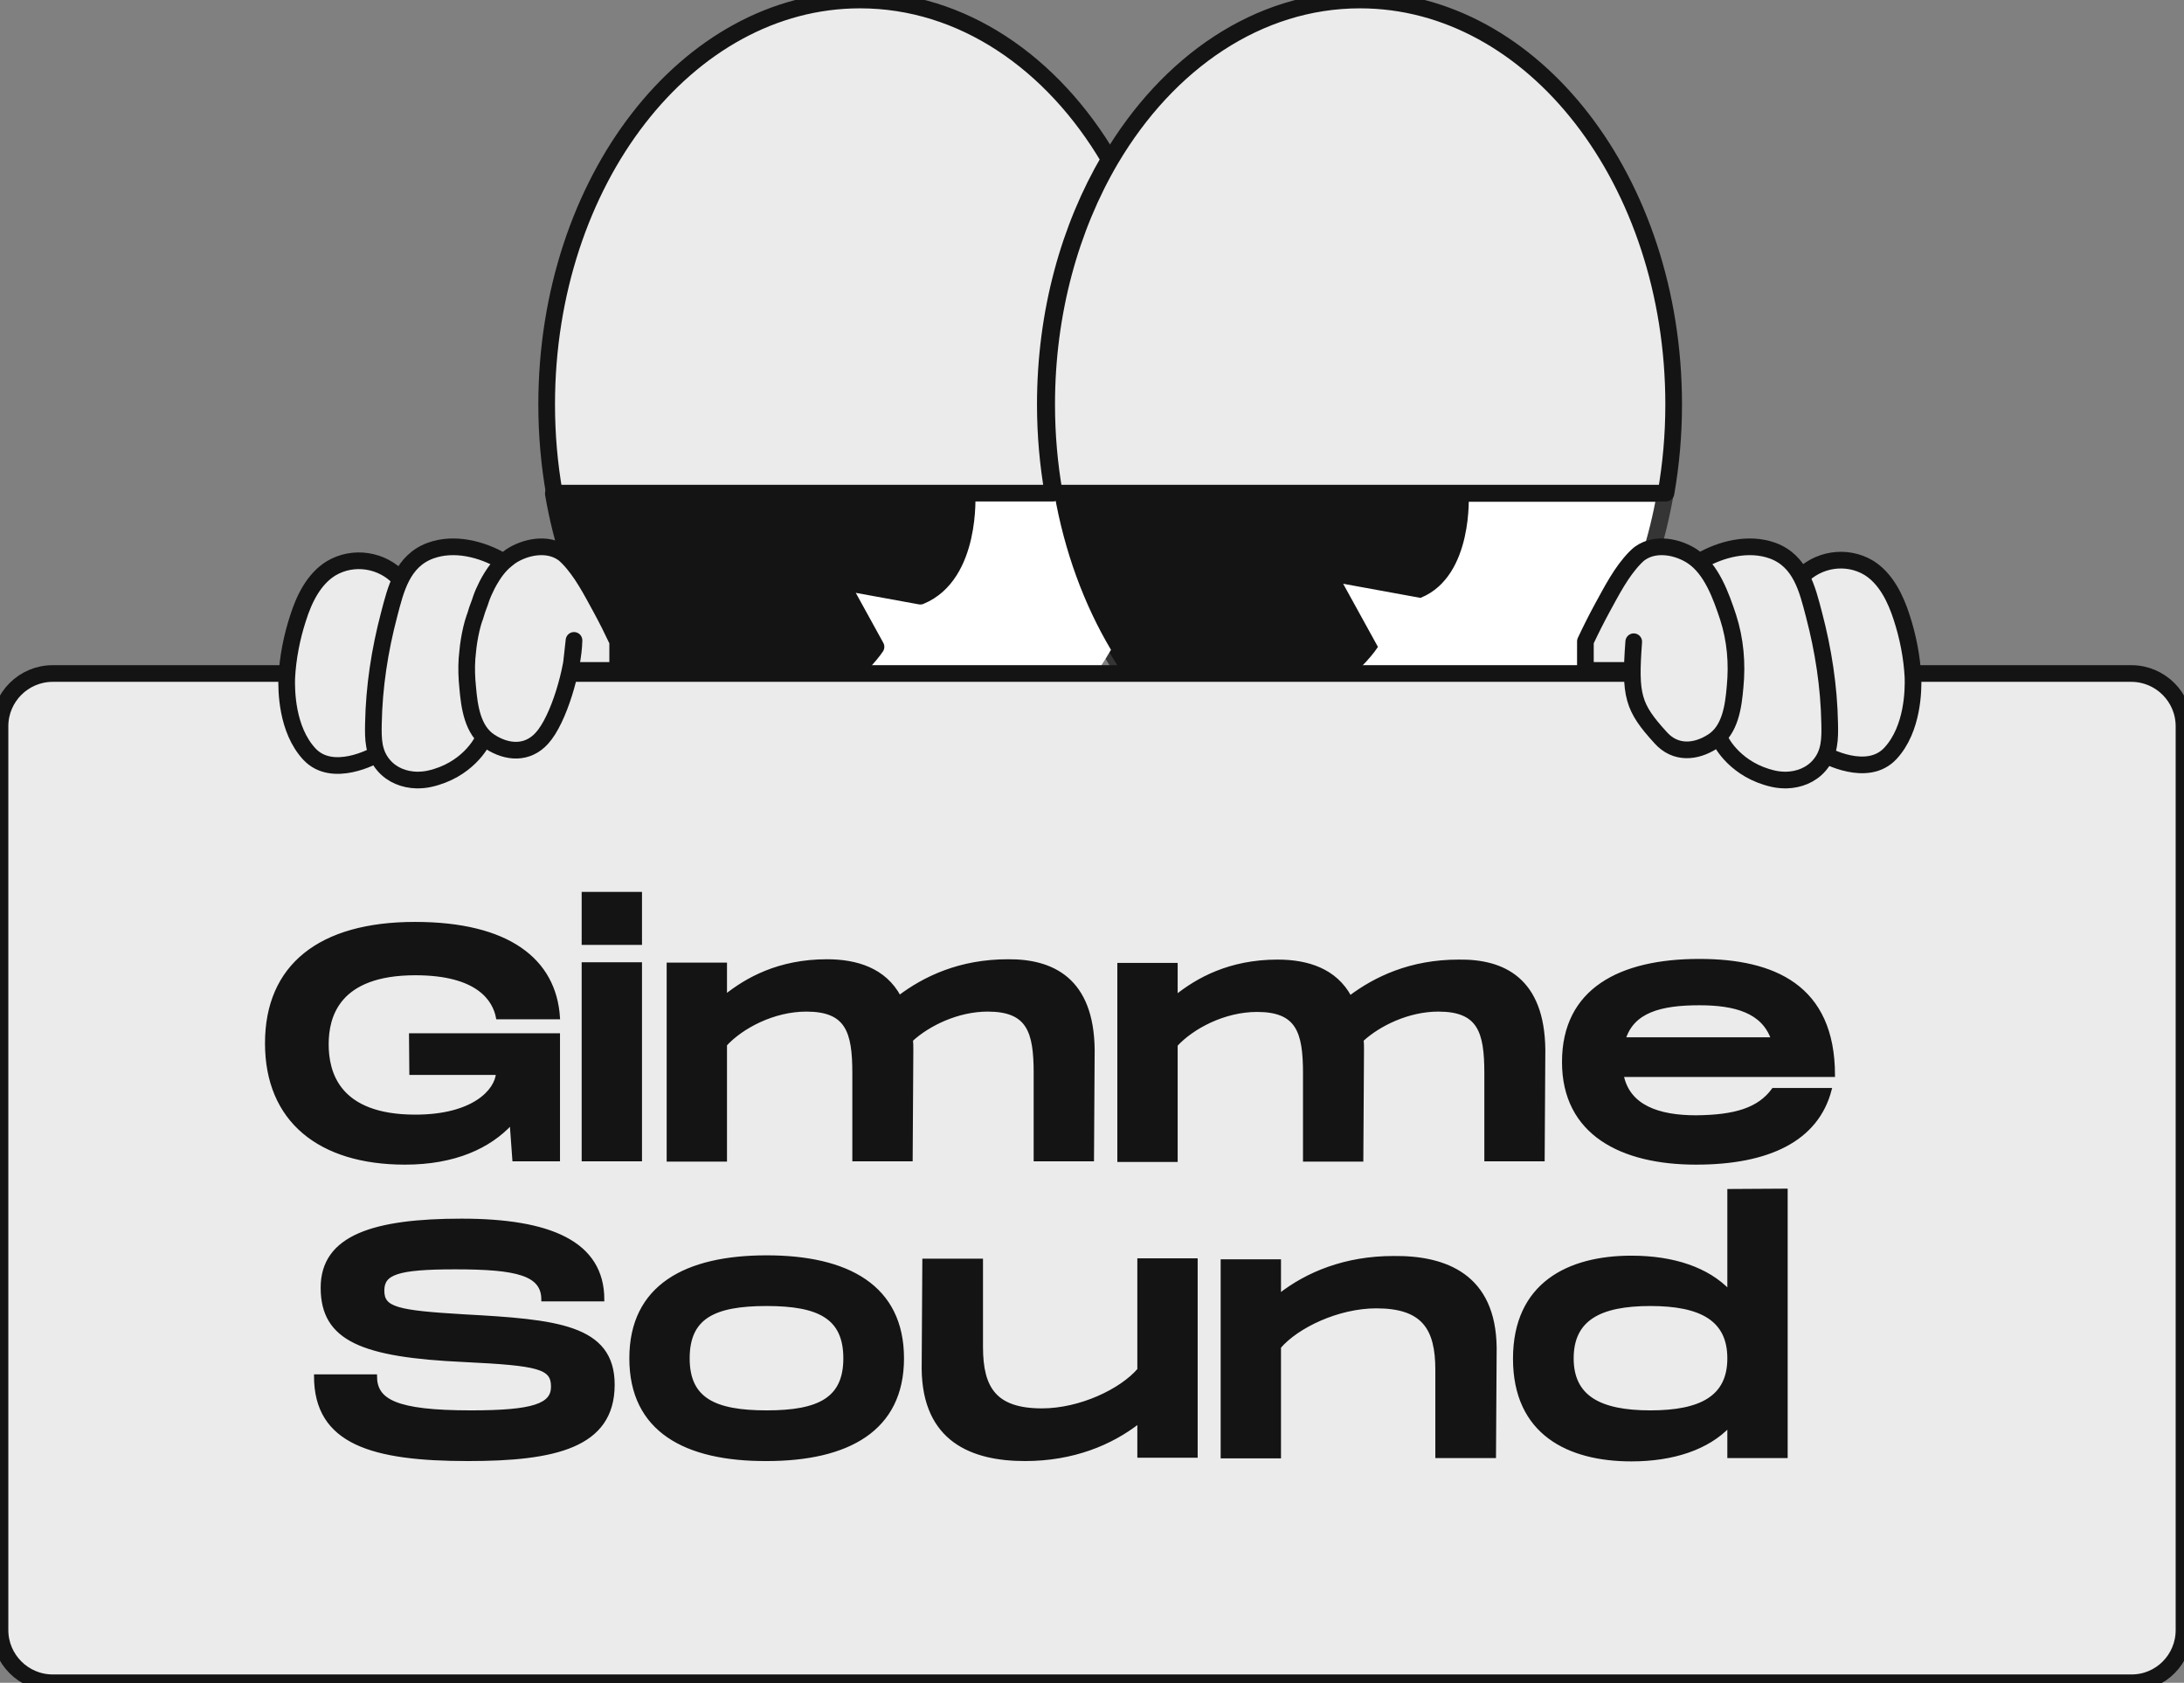 <svg xmlns="http://www.w3.org/2000/svg" width="163.8" height="126.175" fill="none" overflow="visible"><rect width="100%" height="100%" fill="#808080" stroke="none"/><g><path d="M 79 37 C 80.275 44.4 83.675 50.8 88.325 55.05 C 92.175 58.575 96.875 60.675 101.95 60.675 C 113.175 60.675 122.55 50.55 124.9 37 L 79 37 Z" fill="rgb(255, 255, 255)" stroke-width="1.25" stroke="rgb(53,53,53)" stroke-linecap="round" stroke-linejoin="round" stroke-dasharray=""></path><path d="M 78.5 30.325 C 78.5 32.625 78.7 34.825 79.075 36.975 L 124.95 36.975 C 125.325 34.825 125.525 32.625 125.525 30.325 C 125.525 13.575 115 0 102 0 C 94.375 0 87.6 4.675 83.3 11.95 L 83.3 11.95 C 80.3 17.05 78.5 23.425 78.5 30.325 Z" fill="rgb(235, 235, 235)" stroke-width="1.25" stroke="rgb(20, 20, 20)" stroke-linecap="round" stroke-linejoin="round" stroke-dasharray=""></path><path d="M 79 37.025 C 79.75 41.375 81.225 45.35 83.25 48.75 C 84.675 51.175 86.4 53.325 88.325 55.075 C 99.025 55 103.2 48.5 103.2 48.5 L 100.5 43.6 L 106.525 44.7 C 110.4 43.1 110.025 37 110.025 37 L 79 37 Z" fill="rgb(20, 20, 20)" stroke-width="0.25" stroke="rgb(20, 20, 20)" stroke-miterlimit="10" stroke-dasharray=""></path><path d="M 51 55.05 C 54.85 58.575 59.55 60.675 64.625 60.675 C 72.25 60.675 79.05 55.975 83.325 48.725 C 81.3 45.325 79.825 41.325 79.075 37 L 72.675 37 C 72.675 37 73.075 43.1 69.175 44.7 L 63.15 43.6 L 65.85 48.5 C 65.85 48.5 61.7 54.975 51 55.05 Z" fill="rgb(255, 255, 255)"></path><path d="M 41 30.325 C 41 32.625 41.2 34.825 41.575 36.975 L 78.975 36.975 C 78.6 34.825 78.4 32.625 78.4 30.325 C 78.4 23.4 80.2 17.05 83.2 11.95 L 83.2 11.95 C 78.925 4.675 72.15 0 64.5 0 C 51.525 0 41 13.575 41 30.325 Z" fill="rgb(235, 235, 235)" stroke-width="1.25" stroke="rgb(20, 20, 20)" stroke-linecap="round" stroke-linejoin="round" stroke-dasharray=""></path><path d="M 41.5 37.025 C 42.775 44.425 46.175 50.825 50.825 55.075 C 61.525 55 65.7 48.5 65.7 48.5 L 63 43.6 L 69.025 44.7 C 72.9 43.1 72.525 37 72.525 37 L 41.5 37 Z" fill="rgb(20, 20, 20)" stroke-width="1.25" stroke="rgb(20, 20, 20)" stroke-linecap="round" stroke-linejoin="round" stroke-dasharray=""></path><path d="M 159.875 126.175 L 3.95 126.175 C 1.775 126.175 0 124.4 0 122.225 L 0 54.45 C 0 52.275 1.775 50.5 3.95 50.5 L 159.85 50.5 C 162.025 50.5 163.8 52.275 163.8 54.45 L 163.8 122.225 C 163.8 124.4 162.05 126.175 159.875 126.175 Z" fill="rgb(235, 235, 235)" stroke-width="1.25" stroke="rgb(20, 20, 20)" stroke-linecap="round" stroke-linejoin="round" stroke-dasharray=""></path><path d="M 135 43.345 C 136.3 41.92 138.475 41.57 140.15 42.57 C 141.45 43.37 142.175 44.895 142.625 46.295 C 143.1 47.745 143.4 49.295 143.475 50.795 C 143.5 51.645 143.5 54.645 141.775 56.495 C 140.05 58.345 136.925 56.645 136.7 56.495" fill="rgb(235, 235, 235)" stroke-width="1.25" stroke="rgb(20, 20, 20)" stroke-linecap="round" stroke-linejoin="round" stroke-dasharray=""></path><path d="M 127.5 42.089 C 129.075 41.164 131.15 40.639 132.95 41.289 C 135.05 42.064 135.55 44.164 136.05 46.089 C 136.75 48.739 137.175 51.489 137.225 54.239 C 137.25 55.389 137.25 56.464 136.45 57.389 C 135.825 58.114 134.925 58.464 133.975 58.489 C 133.65 58.489 133.325 58.464 133 58.389 C 130.225 57.764 129.1 55.714 129 55.414" fill="rgb(235, 235, 235)" stroke-width="1.25" stroke="rgb(20, 20, 20)" stroke-linecap="round" stroke-linejoin="round" stroke-dasharray=""></path><path d="M 122.18 50.267 L 118.905 50.267 L 118.905 48.092 C 119.305 47.242 119.73 46.392 120.18 45.567 C 120.88 44.292 121.605 42.867 122.63 41.817 C 122.755 41.692 122.88 41.567 123.03 41.467 C 124.18 40.667 125.83 40.992 126.93 41.717 C 128.38 42.692 129.08 44.692 129.605 46.267 C 130.155 47.967 130.305 49.742 130.13 51.517 C 130.005 52.942 129.78 54.742 128.455 55.592 C 127.18 56.417 125.655 56.542 124.555 55.317 C 122.455 53.017 122.23 52.167 122.53 48.117 M 29.98 43.392 C 28.68 41.967 26.505 41.617 24.83 42.617 C 23.53 43.417 22.805 44.917 22.355 46.342 C 21.88 47.792 21.58 49.342 21.505 50.842 C 21.48 51.692 21.48 54.692 23.205 56.542 C 24.93 58.392 28.055 56.692 28.28 56.542" fill="rgb(235, 235, 235)" stroke-width="1.25" stroke="rgb(20, 20, 20)" stroke-linecap="round" stroke-linejoin="round" stroke-dasharray=""></path><path d="M 37.707 42.089 C 36.132 41.164 34.057 40.639 32.282 41.289 C 30.182 42.064 29.682 44.164 29.182 46.089 C 28.482 48.739 28.057 51.489 28.007 54.239 C 27.982 55.389 27.982 56.464 28.782 57.389 C 29.407 58.114 30.307 58.464 31.257 58.489 C 31.582 58.489 31.907 58.464 32.232 58.389 C 35.007 57.764 36.132 55.714 36.232 55.414" fill="rgb(235, 235, 235)" stroke-width="1.25" stroke="rgb(20, 20, 20)" stroke-linecap="round" stroke-linejoin="round" stroke-dasharray=""></path><path d="M 35.076 51.542 C 35.201 52.967 35.426 54.767 36.751 55.617 C 38.026 56.442 39.551 56.567 40.651 55.342 C 41.901 53.967 43.001 50.192 43.051 48.017 L 42.801 50.267 L 46.326 50.267 L 46.326 48.092 C 45.926 47.242 45.501 46.392 45.051 45.567 C 44.351 44.292 43.626 42.867 42.601 41.817 C 42.476 41.692 42.351 41.567 42.201 41.467 C 41.051 40.667 39.401 40.992 38.301 41.717 C 38.126 41.842 37.951 41.992 37.776 42.142 C 37.526 42.367 37.301 42.642 37.101 42.917 C 36.826 43.317 36.576 43.742 36.376 44.192 C 36.226 44.492 36.101 44.817 36.001 45.142 C 35.851 45.517 35.726 45.892 35.626 46.242 C 35.626 46.267 35.626 46.267 35.601 46.292 C 35.501 46.567 35.426 46.867 35.351 47.167 C 35.226 47.717 35.126 48.292 35.076 48.867 C 35.051 49.042 35.051 49.217 35.026 49.367 C 34.976 50.092 35.001 50.817 35.076 51.542 Z" fill="rgb(235, 235, 235)" stroke-width="1.25" stroke="rgb(20, 20, 20)" stroke-linecap="round" stroke-linejoin="round" stroke-dasharray=""></path><path d="M 30.8 77.6 L 41.875 77.6 L 41.875 86.95 L 38.55 86.95 L 38.35 84.2 C 36.7 86 34.075 87.2 30.375 87.2 C 23.95 87.2 20 84 20 78.225 C 20 72.45 23.95 69.25 31.125 69.25 C 38.1 69.25 41.6 71.975 41.875 76.3 L 37.325 76.3 C 37.075 74.975 35.875 73 31.15 73 C 25.325 73 24.525 76.225 24.525 78.3 C 24.525 80.425 25.35 83.7 31.15 83.7 C 35.5 83.7 37.225 81.8 37.325 80.475 L 30.825 80.475 Z M 48.025 67 L 48.025 70.725 L 43.75 70.725 L 43.75 67 Z M 48.025 72.275 L 48.025 86.95 L 43.75 86.95 L 43.75 72.275 Z M 81.975 78.725 L 81.925 86.95 L 77.65 86.95 L 77.65 80.45 C 77.65 77.325 77.125 75.725 74.075 75.725 C 71.825 75.725 69.625 76.8 68.35 77.975 C 68.375 78.225 68.375 78.475 68.375 78.75 L 68.325 86.95 L 64.05 86.95 L 64.05 80.45 C 64.05 77.325 63.525 75.725 60.475 75.725 C 58 75.725 55.625 77 54.4 78.325 L 54.4 86.975 L 50.125 86.975 L 50.125 72.3 L 54.4 72.3 L 54.4 74.7 C 56 73.425 58.4 72.05 62.025 72.05 C 64.25 72.05 66.35 72.7 67.45 74.75 C 69.35 73.325 71.975 72.05 75.6 72.05 C 78.925 72.025 81.925 73.425 81.975 78.725 Z M 115.775 78.725 L 115.725 86.95 L 111.45 86.95 L 111.45 80.45 C 111.45 77.325 110.925 75.725 107.875 75.725 C 105.625 75.725 103.425 76.8 102.15 77.975 C 102.175 78.225 102.175 78.475 102.175 78.75 L 102.125 86.975 L 97.85 86.975 L 97.85 80.475 C 97.85 77.35 97.325 75.75 94.275 75.75 C 91.8 75.75 89.425 77.025 88.2 78.35 L 88.2 87 L 83.925 87 L 83.925 72.325 L 88.2 72.325 L 88.2 74.725 C 89.8 73.45 92.2 72.075 95.825 72.075 C 98.05 72.075 100.15 72.725 101.25 74.775 C 103.15 73.35 105.775 72.075 109.4 72.075 C 112.75 72.025 115.725 73.425 115.775 78.725 Z M 133 81.7 L 137.25 81.7 C 136.275 85.45 132.65 87.2 127.2 87.2 C 121.625 87.2 117.275 85 117.275 79.625 C 117.275 74.225 121.5 72.025 127.45 72.025 C 133.025 72.025 137.5 73.95 137.5 80.625 L 121.65 80.625 C 122.125 82.975 124.375 83.75 127.2 83.75 C 130.15 83.725 131.925 83.175 133 81.7 Z M 121.8 77.9 L 132.95 77.9 C 132.225 75.825 130.125 75.25 127.45 75.25 C 124.5 75.25 122.45 75.825 121.8 77.9 Z M 28.15 103.175 C 28.15 105.025 29.65 105.875 35.325 105.875 C 40.025 105.875 41.45 105.35 41.45 103.975 C 41.45 102.525 40.45 102.275 34.8 102 C 27.2 101.65 24.175 100.45 24.175 96.55 C 24.175 92.7 28.1 91.5 34.625 91.5 C 41.2 91.5 45.2 93.15 45.2 97.45 L 40.725 97.45 C 40.725 95.525 38.8 95.05 34.15 95.05 C 29.725 95.05 28.7 95.475 28.7 96.775 C 28.7 98.125 29.75 98.375 34.825 98.675 C 41.7 99.05 45.975 99.425 45.975 103.825 C 45.975 108.475 41.55 109.425 35.1 109.425 C 27.95 109.425 23.675 108.2 23.675 103.175 Z M 47.325 101.85 C 47.325 96.45 51.425 94.25 57.5 94.25 C 63.55 94.25 67.675 96.45 67.675 101.85 C 67.675 107.225 63.55 109.425 57.5 109.425 C 51.4 109.45 47.325 107.25 47.325 101.85 Z M 63.375 101.85 C 63.375 98.775 61.425 97.8 57.5 97.8 C 53.525 97.8 51.6 98.775 51.6 101.85 C 51.6 104.9 53.55 105.875 57.5 105.875 C 61.425 105.875 63.375 104.9 63.375 101.85 Z M 89.7 94.5 L 89.7 109.175 L 85.425 109.175 L 85.425 106.6 C 83.325 108.25 80.45 109.425 76.875 109.425 C 72.95 109.425 69.3 108.025 69.25 102.625 L 69.3 94.5 L 73.6 94.5 L 73.6 101 C 73.6 104.125 74.65 105.725 78.15 105.725 C 81.025 105.725 84.1 104.25 85.425 102.7 L 85.425 94.475 L 89.7 94.475 Z M 112.125 101.075 L 112.075 109.2 L 107.775 109.2 L 107.775 102.7 C 107.775 99.575 106.725 97.975 103.225 97.975 C 100.35 97.975 97.275 99.45 95.95 101 L 95.95 109.225 L 91.675 109.225 L 91.675 94.55 L 95.95 94.55 L 95.95 97.125 C 98.05 95.475 100.925 94.3 104.5 94.3 C 108.425 94.25 112.075 95.65 112.125 101.075 Z M 133.95 89.25 L 133.95 109.2 L 129.675 109.2 L 129.675 106.9 C 128.075 108.575 125.5 109.45 122.35 109.45 C 117.65 109.45 113.6 107.475 113.6 101.875 C 113.6 96.275 117.65 94.275 122.35 94.275 C 125.525 94.275 128.075 95.15 129.675 96.825 L 129.675 89.275 Z M 129.675 101.85 C 129.675 98.925 127.575 97.8 123.775 97.8 C 119.95 97.8 117.9 98.925 117.9 101.85 C 117.9 104.75 119.975 105.875 123.775 105.875 C 127.6 105.875 129.675 104.75 129.675 101.85 Z" fill="rgb(20, 20, 20)" stroke-width="0.25" stroke="rgb(20, 20, 20)" stroke-miterlimit="10" stroke-dasharray=""></path></g></svg>
